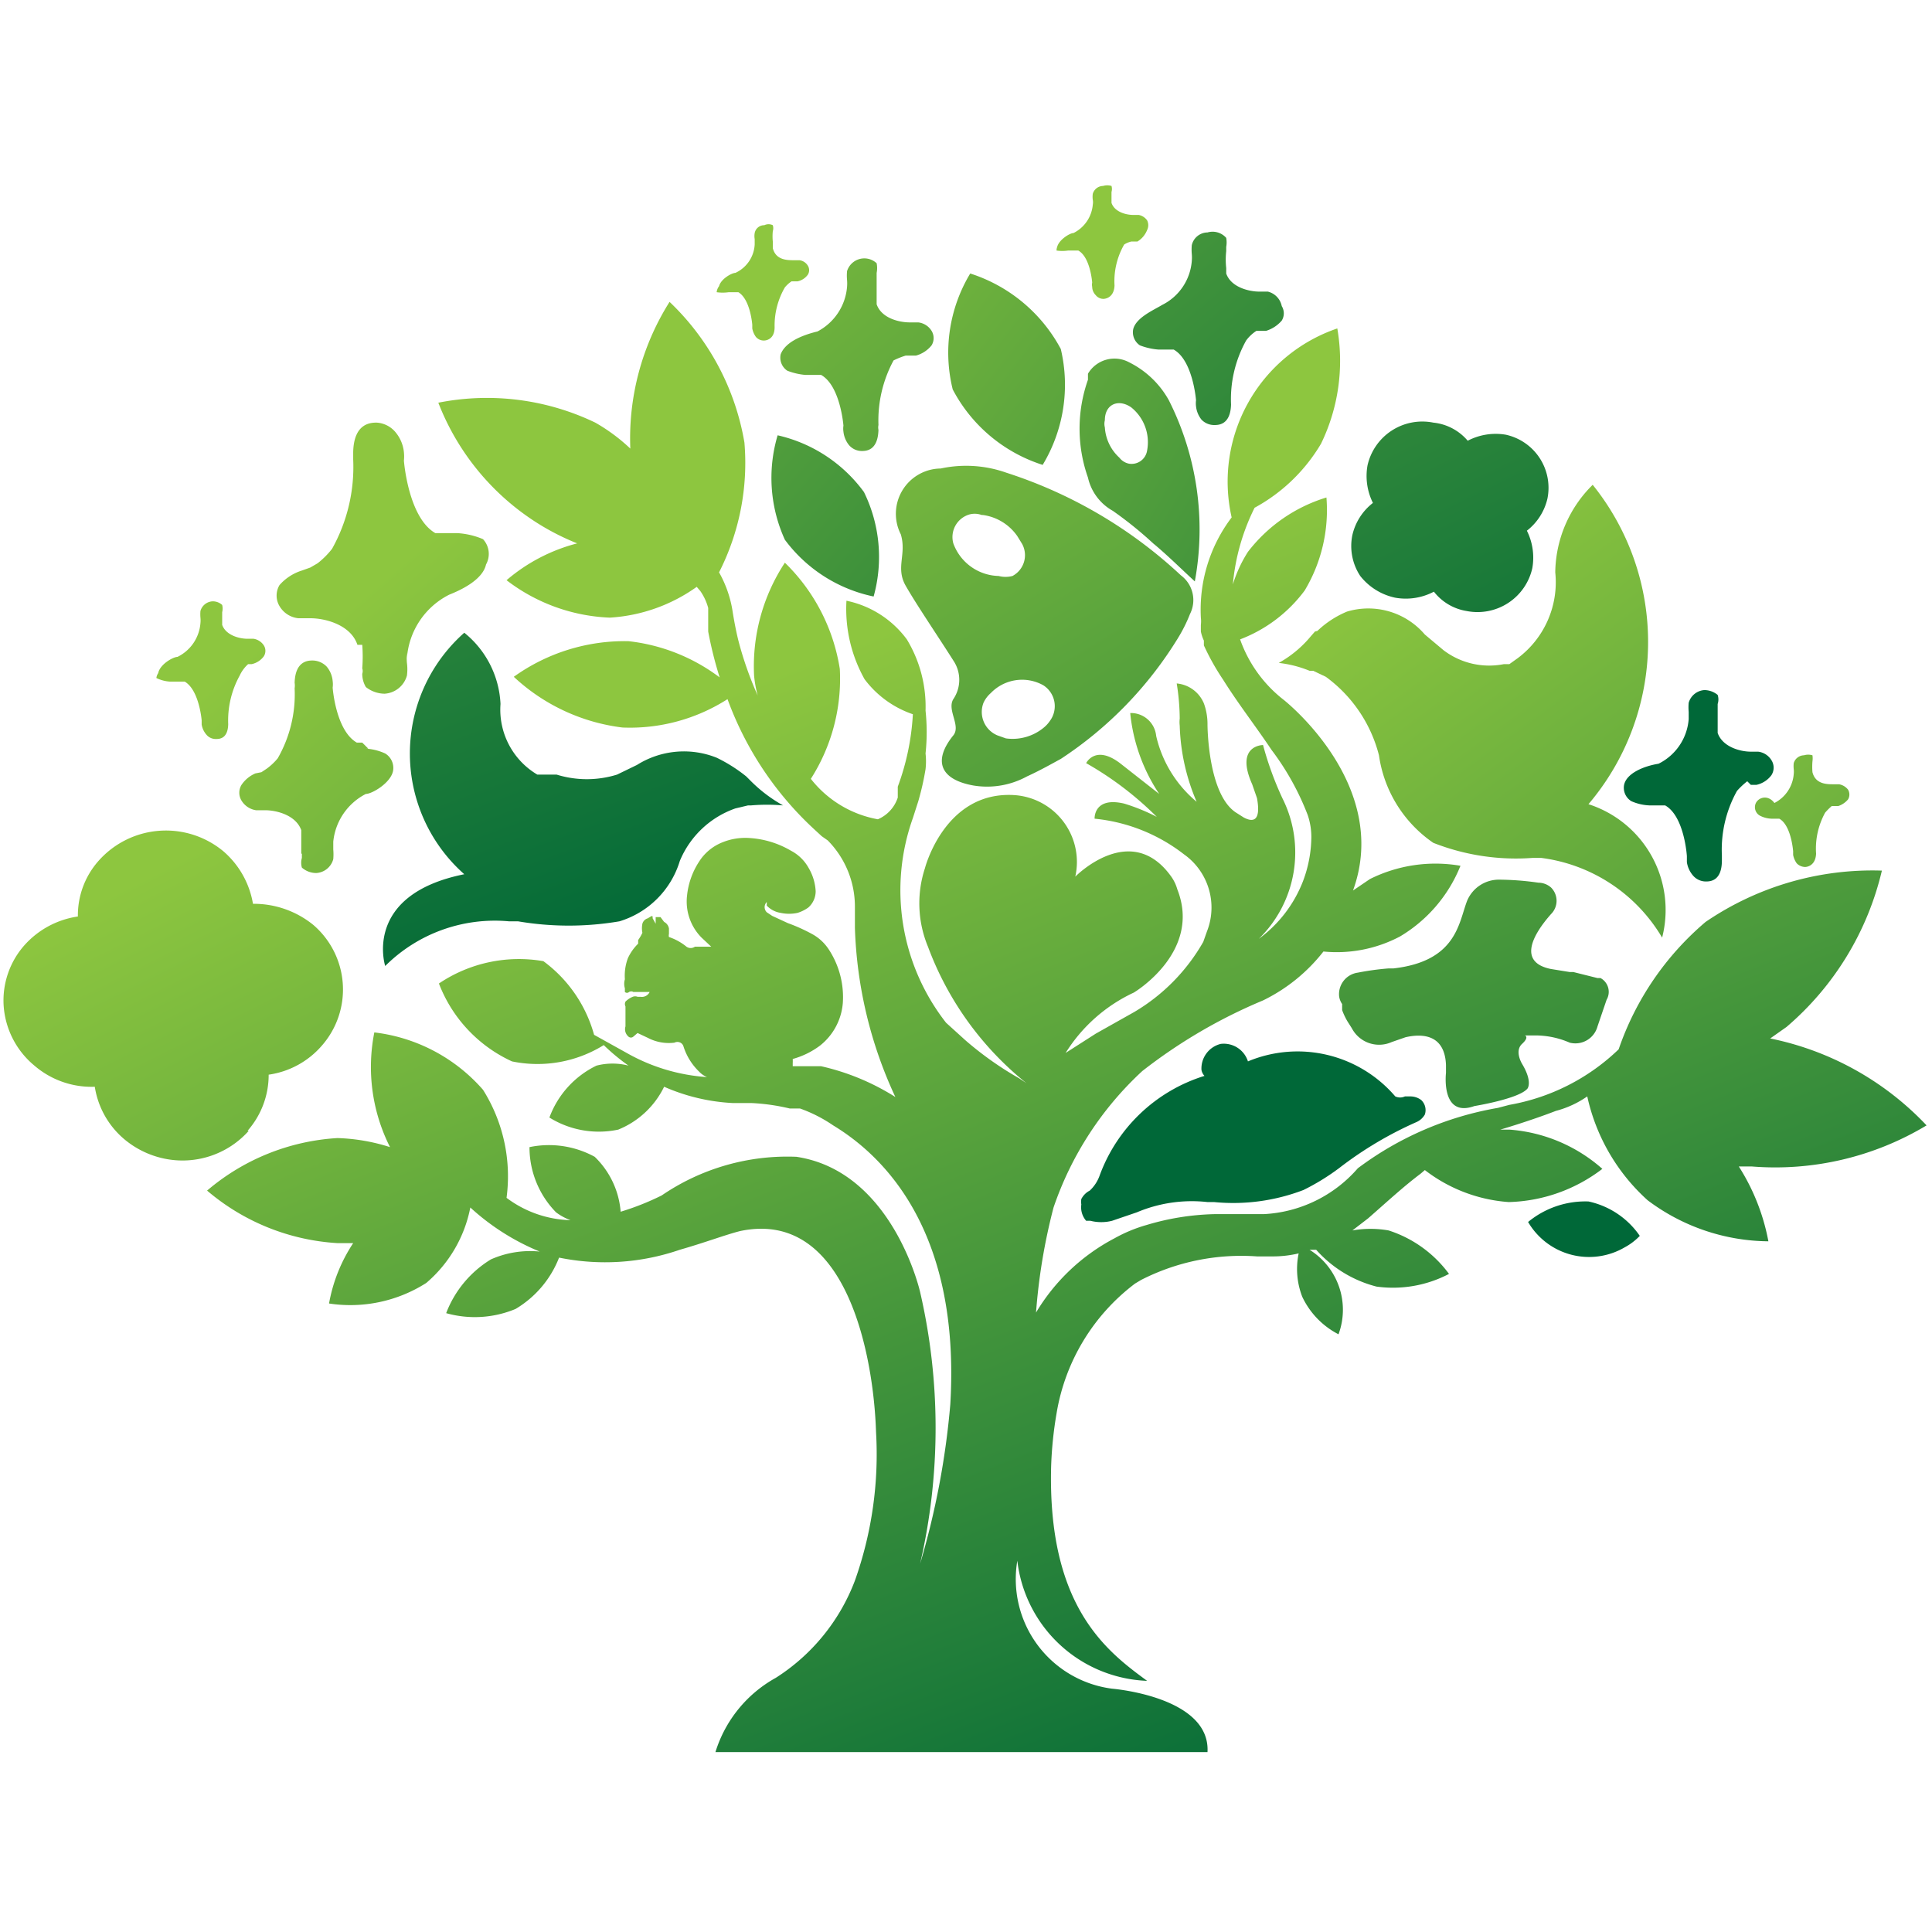 <?xml version="1.0" encoding="UTF-8"?> <svg xmlns="http://www.w3.org/2000/svg" xmlns:xlink="http://www.w3.org/1999/xlink" viewBox="0 0 32 32"><defs><linearGradient id="a" x1="-1234.06" y1="2356.02" x2="-1232.82" y2="2351.21" gradientTransform="matrix(8.2, 0, 0, -4.11, 10136.71, 9676.37)" gradientUnits="userSpaceOnUse"><stop offset="0" stop-color="#8dc63f"></stop><stop offset="1" stop-color="#006838"></stop></linearGradient><linearGradient id="b" x1="-1224.22" y1="2812.78" x2="-1222.96" y2="2811.11" gradientTransform="matrix(8.02, 0, 0, -11.84, 9830.58, 33297.75)" xlink:href="#a"></linearGradient><linearGradient id="c" x1="-1240.05" y1="2851.14" x2="-1238.9" y2="2849.73" gradientTransform="matrix(8.79, 0, 0, -14.03, 10917.32, 39996.93)" xlink:href="#a"></linearGradient><linearGradient id="d" x1="-1345.78" y1="2974.11" x2="-1345.42" y2="2973.52" gradientTransform="matrix(28.33, 0, 0, -33.23, 38142.46, 98843.45)" xlink:href="#a"></linearGradient><linearGradient id="e" x1="-1345.39" y1="2942.91" x2="-1345.04" y2="2942.1" gradientTransform="matrix(29.21, 0, 0, -24.57, 39305.26, 72301.2)" xlink:href="#a"></linearGradient><linearGradient id="f" x1="-1301.5" y1="2854.14" x2="-1300.8" y2="2852.74" gradientTransform="matrix(14.46, 0, 0, -14.17, 18846.48, 40431.73)" xlink:href="#a"></linearGradient><linearGradient id="g" x1="-1336.18" y1="2942.27" x2="-1335.77" y2="2941.45" gradientTransform="matrix(24.8, 0, 0, -24.34, 33139.38, 71630.07)" xlink:href="#a"></linearGradient><linearGradient id="h" x1="-1243.13" y1="2881.43" x2="-1242" y2="2880.21" gradientTransform="matrix(8.92, 0, 0, -16.33, 11101.01, 47057.32)" xlink:href="#a"></linearGradient><linearGradient id="i" x1="-1330.36" y1="2936.53" x2="-1329.89" y2="2935.68" gradientTransform="matrix(21.64, 0, 0, -23.39, 28803.2, 68689.11)" xlink:href="#a"></linearGradient><linearGradient id="j" x1="-1326.92" y1="2889.11" x2="-1326.41" y2="2887.94" gradientTransform="matrix(20.06, 0, 0, -16.83, 26629.62, 48632.14)" xlink:href="#a"></linearGradient><linearGradient id="k" x1="-1278.02" y1="2875.99" x2="-1277.18" y2="2874.73" gradientTransform="matrix(12.07, 0, 0, -15.77, 15423.42, 45370.66)" xlink:href="#a"></linearGradient><linearGradient id="l" x1="-1228.59" y1="2795.4" x2="-1227.4" y2="2793.6" gradientTransform="matrix(8.46, 0, 0, -11.04, 10393.65, 30875.76)" xlink:href="#a"></linearGradient><linearGradient id="m" x1="-1305.75" y1="2920.48" x2="-1305.12" y2="2919.52" gradientTransform="matrix(15.92, 0, 0, -20.81, 20794.15, 60784.72)" xlink:href="#a"></linearGradient><linearGradient id="n" x1="-1202.74" y1="2744.32" x2="-1201.32" y2="2742.2" gradientTransform="matrix(7.14, 0, 0, -9.34, 8598.32, 25642.94)" xlink:href="#a"></linearGradient><linearGradient id="o" x1="-1205.54" y1="2744.26" x2="-1204.12" y2="2742.13" gradientTransform="matrix(7.14, 0, 0, -9.34, 8621.9, 25639.99)" xlink:href="#a"></linearGradient><linearGradient id="p" x1="-1212.2" y1="2749.04" x2="-1210.78" y2="2746.92" gradientTransform="matrix(7.14, 0, 0, -9.34, 8684.12, 25684.67)" xlink:href="#a"></linearGradient><linearGradient id="q" x1="-1271.54" y1="2858.73" x2="-1270.63" y2="2857.36" gradientTransform="matrix(11.17, 0, 0, -14.56, 14215.72, 41622.52)" xlink:href="#a"></linearGradient><linearGradient id="r" x1="-1273.43" y1="2858.73" x2="-1272.52" y2="2857.37" gradientTransform="matrix(11.17, 0, 0, -14.56, 14241.45, 41613.64)" xlink:href="#a"></linearGradient><linearGradient id="s" x1="-1276.35" y1="2861.14" x2="-1275.44" y2="2859.78" gradientTransform="matrix(11.17, 0, 0, -14.56, 14277.39, 41644.74)" xlink:href="#a"></linearGradient><linearGradient id="t" x1="-1340.32" y1="2847.68" x2="-1339.93" y2="2846.22" gradientTransform="matrix(25.52, 0, 0, -13.55, 34212.79, 38579.16)" xlink:href="#a"></linearGradient><linearGradient id="u" x1="-1381.33" y1="3035.12" x2="-1381.25" y2="3034.94" gradientTransform="matrix(126.26, 0, 0, -106.62, 174414.28, 323617.15)" xlink:href="#a"></linearGradient></defs><title>fav-01</title><path d="M26.31,19.9a1.49,1.49,0,0,0-1,.34,1.17,1.17,0,0,0,1.6.42,1,1,0,0,0,.25-.19A1.38,1.38,0,0,0,26.31,19.9Z" style="fill:url(#a)"></path><path d="M12.88,7.21A2.47,2.47,0,0,0,13,8.94a2.45,2.45,0,0,0,1.47.94,2.44,2.44,0,0,0-.16-1.73A2.44,2.44,0,0,0,12.88,7.21Z" style="fill:url(#b)"></path><path d="M17.27,7.7a2.57,2.57,0,0,0,.3-1.92,2.6,2.6,0,0,0-1.5-1.25,2.54,2.54,0,0,0-.29,1.92A2.56,2.56,0,0,0,17.27,7.7Z" style="fill:url(#c)"></path><path d="M21.78,10.46h0l-.07.08h0a1.86,1.86,0,0,1-.53.44,1.91,1.91,0,0,1,.51.13h0l.06,0,.21.1a2.32,2.32,0,0,1,.88,1.3,2.12,2.12,0,0,0,.9,1.45,3.74,3.74,0,0,0,1.64.25h.15a2.73,2.73,0,0,1,2,1.32,1.84,1.84,0,0,0-1.22-2.21,4.15,4.15,0,0,0,.07-5.29,2.07,2.07,0,0,0-.62,1.45,1.57,1.57,0,0,1-.62,1.42h0L25,11h0l-.09,0h0a1.25,1.25,0,0,1-1-.23l-.31-.26a1.23,1.23,0,0,0-1.29-.38,1.6,1.6,0,0,0-.49.32Z" style="fill:url(#d)"></path><path d="M8.29,11.66a1.61,1.61,0,0,0-.6-1.18,2.67,2.67,0,0,0,0,4C6,14.82,6.38,16,6.38,16a2.57,2.57,0,0,1,2.05-.74l.15,0a5,5,0,0,0,1.68,0,1.5,1.5,0,0,0,1-1,1.55,1.55,0,0,1,.92-.87l.21-.05h.05a3.13,3.13,0,0,1,.53,0,2.41,2.41,0,0,1-.54-.41h0l-.07-.07h0a2.53,2.53,0,0,0-.49-.31,1.46,1.46,0,0,0-1.32.12l-.33.16a1.69,1.69,0,0,1-1,0h0l-.09,0H9l-.1,0h0A1.25,1.25,0,0,1,8.29,11.66Z" style="fill:url(#e)"></path><path d="M23.11,9.9a1,1,0,0,0,.64-.1.86.86,0,0,0,.54.32.93.93,0,0,0,1.09-.71,1,1,0,0,0-.09-.62.94.94,0,0,0,.34-.53.9.9,0,0,0-.69-1.06h0a1,1,0,0,0-.63.1A.86.86,0,0,0,23.74,7a.93.93,0,0,0-1.09.71,1,1,0,0,0,.09.62.94.94,0,0,0-.34.53.9.9,0,0,0,.13.68A1,1,0,0,0,23.11,9.9Z" style="fill:url(#f)"></path><path d="M4.1,18.73a1.4,1.4,0,0,0,.35-.93,1.43,1.43,0,0,0,.88-.48,1.41,1.41,0,0,0-.14-2l0,0a1.56,1.56,0,0,0-1-.35,1.47,1.47,0,0,0-.49-.87,1.49,1.49,0,0,0-2.06.15,1.36,1.36,0,0,0-.35.93,1.47,1.47,0,0,0-.88.47,1.38,1.38,0,0,0-.35,1,1.41,1.41,0,0,0,.51,1,1.45,1.45,0,0,0,1,.35,1.42,1.42,0,0,0,.49.87,1.51,1.51,0,0,0,.66.32,1.47,1.47,0,0,0,1.4-.46Z" style="fill:url(#g)"></path><path d="M18.7,6a.51.51,0,0,0-.68.19l0,.1a2.43,2.43,0,0,0,0,1.62.84.84,0,0,0,.41.55A6.36,6.36,0,0,1,19.1,9c.23.19.44.4.69.63a4.75,4.75,0,0,0-.43-3A1.53,1.53,0,0,0,18.7,6ZM19,7.46a.26.26,0,0,1-.3.22.27.27,0,0,1-.16-.1.74.74,0,0,1-.24-.5.24.24,0,0,1,0-.12c0-.27.23-.36.44-.21a.74.74,0,0,1,.26.71Z" style="fill:url(#h)"></path><path d="M14.92,8.85c.1.33-.09.55.08.85s.53.83.79,1.24a.57.57,0,0,1,0,.64c-.11.18.13.44,0,.6-.34.42-.22.73.33.83a1.38,1.38,0,0,0,.89-.15c.22-.1.43-.22.56-.29a6.37,6.37,0,0,0,1.94-2,2.49,2.49,0,0,0,.2-.4.51.51,0,0,0-.15-.64,7.68,7.68,0,0,0-2.89-1.7,2,2,0,0,0-1.09-.07A.75.75,0,0,0,14.92,8.85Zm2.36,2.5a.41.41,0,0,1,.11.59.52.52,0,0,1-.1.11.81.81,0,0,1-.63.18l-.14-.05a.42.42,0,0,1-.23-.54.48.48,0,0,1,.12-.16.72.72,0,0,1,.87-.13Zm-1-2.82a.83.83,0,0,1,.57.35l.08.13a.39.39,0,0,1-.16.53.45.45,0,0,1-.23,0A.82.82,0,0,1,15.79,9a.39.39,0,0,1,.27-.48A.34.34,0,0,1,16.26,8.53Z" style="fill:url(#i)"></path><path d="M25.26,17.15h0l0,0h.16a1.43,1.43,0,0,1,.58.12.38.38,0,0,0,.46-.27h0v0h0l.15-.44a.26.26,0,0,0-.1-.36l-.05,0h0l-.4-.1H26l-.31-.05c-.55-.11-.31-.56,0-.91a.31.31,0,0,0,0-.44.32.32,0,0,0-.21-.08,4.72,4.72,0,0,0-.64-.05.57.57,0,0,0-.54.35c-.14.36-.17,1-1.22,1.12H23a4.46,4.46,0,0,0-.51.07.36.36,0,0,0-.31.39.29.29,0,0,0,.05.13l0,.1h0a1.11,1.11,0,0,0,.09.19l.07.11a.51.51,0,0,0,.66.23h0l.23-.08c.26-.06.65-.06.67.46v.13s-.09.75.47.55c0,0,.74-.12.88-.29,0,0,.09-.11-.09-.41,0,0-.13-.21,0-.33S25.25,17.15,25.26,17.15Z" style="fill:url(#j)"></path><path d="M4.23,12.81A.53.53,0,0,0,4,13a.25.25,0,0,0,0,.26.34.34,0,0,0,.24.16h.15c.19,0,.51.08.6.33v.09h0c0,.1,0,.2,0,.3H5v.07a.29.29,0,0,0,0,.16H5a.36.36,0,0,0,.24.09h0a.31.31,0,0,0,.28-.23.94.94,0,0,0,0-.16s0-.09,0-.13v0a1,1,0,0,1,.54-.79c.1,0,.41-.18.45-.38h0v0a.28.28,0,0,0-.13-.29.89.89,0,0,0-.32-.08H6.1L6,12.3H6l-.09,0c-.35-.2-.4-.91-.4-.91h0a.41.41,0,0,0,0-.11h0a.43.43,0,0,0-.1-.24.33.33,0,0,0-.23-.1c-.07,0-.29,0-.3.37h0a.28.28,0,0,1,0,.09h0a2.13,2.13,0,0,1-.28,1.16,1,1,0,0,1-.18.17l-.09.06Z" style="fill:url(#k)"></path><path d="M2.59,11.23a.6.6,0,0,0,.23.06h0l.09,0H3l.06,0c.24.14.28.64.28.64h0V12h0a.34.34,0,0,0,.08.17.2.2,0,0,0,.16.07c.05,0,.2,0,.2-.26h0V12h0a1.54,1.54,0,0,1,.19-.81A.58.58,0,0,1,4.11,11l.06,0a.34.34,0,0,0,.2-.13.17.17,0,0,0,0-.18.25.25,0,0,0-.17-.11h-.1c-.14,0-.36-.06-.42-.23v0h0v0h0l0-.21h0v0a.25.25,0,0,0,0-.12h0a.23.23,0,0,0-.16-.06h0a.22.22,0,0,0-.2.16.61.61,0,0,0,0,.11.44.44,0,0,1,0,.09v0h0a.68.68,0,0,1-.38.56c-.07,0-.29.12-.32.27h0v0A.18.18,0,0,0,2.59,11.23Z" style="fill:url(#l)"></path><path d="M4.94,10.24h.2c.25,0,.67.11.78.44v0a0,0,0,0,1,0,0,.06.06,0,0,1,0,0H6a2.58,2.58,0,0,1,0,.39H6a.14.14,0,0,1,0,.09.43.43,0,0,0,.06.22h0a.51.51,0,0,0,.31.11h0a.41.41,0,0,0,.37-.3.8.8,0,0,0,0-.21,1,1,0,0,1,0-.17V10.9a1.28,1.28,0,0,1,.7-1.05c.15-.06.55-.23.61-.5h0v0A.36.36,0,0,0,8,8.93a1.28,1.28,0,0,0-.43-.1H7.49l-.15,0h0l-.13,0c-.45-.26-.52-1.2-.52-1.2h0a.66.66,0,0,0,0-.14h0a.61.61,0,0,0-.13-.32A.44.44,0,0,0,6.24,7c-.09,0-.38,0-.39.49h0v.12h0A2.78,2.78,0,0,1,5.5,9.09a1.36,1.36,0,0,1-.24.24l-.12.07L5,9.45a.82.82,0,0,0-.37.24.34.34,0,0,0,0,.35A.41.41,0,0,0,4.94,10.24Z" style="fill:url(#m)"></path><path d="M11.87,4.84a.71.71,0,0,0,.2,0h.1l.06,0c.2.12.23.54.23.54h0s0,0,0,.06h0a.35.35,0,0,0,.06.14.17.17,0,0,0,.14.06s.17,0,.17-.22h0v0h0A1.26,1.26,0,0,1,13,4.76a.52.52,0,0,1,.11-.1s0,0,.05,0l.05,0a.28.28,0,0,0,.17-.11.14.14,0,0,0,0-.15.19.19,0,0,0-.14-.09h-.09c-.11,0-.3,0-.35-.2V4h0V4h0a.88.88,0,0,1,0-.17h0v0a.17.17,0,0,0,0-.1h0a.16.16,0,0,0-.14,0h0a.16.16,0,0,0-.16.13.29.29,0,0,0,0,.1v.09h0a.55.55,0,0,1-.32.47c-.06,0-.24.1-.27.22h0v0A.2.2,0,0,0,11.87,4.84Z" style="fill:url(#n)"></path><path d="M17.5,4.15a.67.67,0,0,0,.19,0h.11l.06,0c.2.11.23.53.23.53h0a.17.17,0,0,0,0,.07h0a.2.2,0,0,0,.06.14.16.16,0,0,0,.13.06s.17,0,.18-.22h0v0h0a1.22,1.22,0,0,1,.16-.68A.38.38,0,0,1,18.74,4l.05,0,.05,0A.39.39,0,0,0,19,3.81a.18.18,0,0,0,0-.16.22.22,0,0,0-.14-.09h-.09c-.12,0-.31-.05-.36-.2v0h0v0h0c0-.06,0-.12,0-.18h0v0a.18.18,0,0,0,0-.1h0a.24.24,0,0,0-.14,0h0a.18.18,0,0,0-.17.13.36.36,0,0,0,0,.1.22.22,0,0,1,0,.08h0a.58.58,0,0,1-.32.47c-.06,0-.24.11-.27.23h0A.16.16,0,0,0,17.5,4.15Z" style="fill:url(#o)"></path><path d="M29.07,13.34h0a.16.16,0,0,0,.08.17.45.45,0,0,0,.19.05h0l.07,0h0l.06,0c.2.11.23.54.23.54h0v.06h0a.35.35,0,0,0,.06.14.2.2,0,0,0,.14.06s.17,0,.18-.22h0v0h0a1.24,1.24,0,0,1,.15-.68,1.14,1.14,0,0,1,.11-.11l.06,0,.05,0a.36.36,0,0,0,.16-.11.16.16,0,0,0,0-.16.24.24,0,0,0-.15-.09h-.09c-.11,0-.3,0-.35-.2v0h0v0h0a1.1,1.1,0,0,1,0-.18h0v0a.36.36,0,0,0,0-.1h0a.24.24,0,0,0-.14,0h0a.18.18,0,0,0-.17.13.44.44,0,0,0,0,.1.37.37,0,0,1,0,.08v0h0a.59.59,0,0,1-.32.48C29.27,13.14,29.09,13.22,29.07,13.34Z" style="fill:url(#p)"></path><path d="M12.93,5.87h0v0a.26.26,0,0,0,.11.27,1.09,1.09,0,0,0,.3.07h.07l.1,0h0l.09,0c.32.18.37.84.37.84h0a.34.34,0,0,0,0,.1h0a.43.43,0,0,0,.09.22.28.28,0,0,0,.21.1c.07,0,.27,0,.28-.35h0a.19.19,0,0,1,0-.08h0a2.09,2.09,0,0,1,.25-1.07A1.29,1.29,0,0,1,15,5.89l.09,0,.08,0a.5.5,0,0,0,.26-.17.23.23,0,0,0,0-.24.3.3,0,0,0-.22-.14h-.14c-.18,0-.47-.07-.55-.3V4.86h0l0-.27h0V4.52a.41.41,0,0,0,0-.16h0a.3.3,0,0,0-.22-.08h0a.3.3,0,0,0-.27.21.8.8,0,0,0,0,.15.66.66,0,0,1,0,.11v0a.92.92,0,0,1-.49.74C13.25,5.56,13,5.68,12.93,5.87Z" style="fill:url(#q)"></path><path d="M18.77,5.45h0v0a.26.26,0,0,0,.11.27,1.08,1.08,0,0,0,.31.07h.16l.09,0c.32.18.37.84.37.84h0a.38.38,0,0,0,0,.1h0a.43.43,0,0,0,.09.22.29.29,0,0,0,.21.09c.07,0,.27,0,.28-.34h0V6.7h0a2,2,0,0,1,.25-1.06.65.65,0,0,1,.17-.16l.08,0,.08,0a.56.56,0,0,0,.26-.17.23.23,0,0,0,0-.24A.31.31,0,0,0,21,4.83h-.14c-.17,0-.47-.07-.55-.3V4.44h0a1.27,1.27,0,0,1,0-.28h0V4.09a.42.42,0,0,0,0-.15h0A.3.3,0,0,0,20,3.85h0a.27.27,0,0,0-.26.21.83.83,0,0,0,0,.15.66.66,0,0,1,0,.11v0a.89.89,0,0,1-.49.73C19.1,5.14,18.82,5.26,18.77,5.45Z" style="fill:url(#r)"></path><path d="M26.9,13h0v0a.26.26,0,0,0,.12.27.82.82,0,0,0,.3.07h.06l.11,0h0l.09,0c.32.18.36.84.36.84h0s0,.07,0,.1h0a.44.44,0,0,0,.1.22.28.28,0,0,0,.21.1c.07,0,.27,0,.27-.35h0v-.08h0a2,2,0,0,1,.25-1.07,1.29,1.29,0,0,1,.17-.16L29,13l.09,0a.42.42,0,0,0,.25-.16.23.23,0,0,0,0-.25.3.3,0,0,0-.22-.14H29c-.18,0-.47-.08-.55-.31V12h0l0-.27h0v-.07a.24.24,0,0,0,0-.15h0a.35.35,0,0,0-.22-.08h0a.29.29,0,0,0-.26.21.83.83,0,0,0,0,.15v.12a0,0,0,0,0,0,0h0a.9.9,0,0,1-.5.74C27.22,12.69,26.94,12.81,26.9,13Z" style="fill:url(#s)"></path><path d="M23.6,18.46a.23.23,0,0,0-.06-.24.3.3,0,0,0-.18-.06h-.09a.19.19,0,0,1-.16,0l0,0h0a2.13,2.13,0,0,0-2.44-.58v0a.42.42,0,0,0-.45-.29.42.42,0,0,0-.32.43.19.19,0,0,0,.05.1,2.7,2.7,0,0,0-1.74,1.66.63.63,0,0,1-.16.24h0a.32.32,0,0,0-.14.14h0a.29.29,0,0,0,0,.09h0a.34.34,0,0,0,.08.27l0,0h0l.07,0h0a.73.73,0,0,0,.36,0l.41-.14A2.34,2.34,0,0,1,20,19.91h.11a3.25,3.25,0,0,0,1.48-.2,3.73,3.73,0,0,0,.6-.37,6.17,6.17,0,0,1,1.26-.75h0A.3.3,0,0,0,23.6,18.46Z" style="fill:url(#t)"></path><path d="M31.91,18.64a4.9,4.9,0,0,0-2.59-1.44l.27-.19a4.87,4.87,0,0,0,1.58-2.59,4.9,4.9,0,0,0-2.92.85,4.81,4.81,0,0,0-1.44,2.11A3.47,3.47,0,0,1,25,18.3l-.19.05a5.39,5.39,0,0,0-2.32,1,2.21,2.21,0,0,1-1.56.76h-.82a4.23,4.23,0,0,0-1.12.18,2.47,2.47,0,0,0-.53.22h0l0,0a3.3,3.3,0,0,0-1.3,1.23h0A9.73,9.73,0,0,1,17.45,20a5.48,5.48,0,0,1,1.47-2.26,8.67,8.67,0,0,1,2-1.17,2.85,2.85,0,0,0,1-.81,2.24,2.24,0,0,0,1.27-.25,2.4,2.4,0,0,0,1-1.17,2.43,2.43,0,0,0-1.5.22l-.28.19c.64-1.76-1.15-3.16-1.15-3.16a2.19,2.19,0,0,1-.72-1,2.39,2.39,0,0,0,1.07-.81,2.59,2.59,0,0,0,.36-1.54,2.59,2.59,0,0,0-1.3.9,2.2,2.2,0,0,0-.25.54,3.55,3.55,0,0,1,.36-1.27,2.87,2.87,0,0,0,1.1-1.06,3.14,3.14,0,0,0,.27-1.91,2.68,2.68,0,0,0-1.75,3.13,2.53,2.53,0,0,0-.51,1.66.5.5,0,0,1,0,.12v0l0,.11a.66.66,0,0,0,.05.15l0,.08,0,0a4,4,0,0,0,.32.57c.25.4.54.77.8,1.16a4.39,4.39,0,0,1,.6,1.08,1.13,1.13,0,0,1,.06.36,2.11,2.11,0,0,1-.14.74,2.14,2.14,0,0,1-.73.95,2,2,0,0,0,.39-2.33,5.44,5.44,0,0,1-.32-.88s-.47,0-.18.65l.08.23c.07.39-.07.4-.22.32l-.11-.07h0C20,13.18,20,12,20,12a1,1,0,0,0-.06-.35.54.54,0,0,0-.45-.33,3.79,3.79,0,0,1,.05.58.5.5,0,0,0,0,.12h0a3.44,3.44,0,0,0,.28,1.26,2,2,0,0,1-.67-1.09.42.42,0,0,0-.43-.38,2.93,2.93,0,0,0,.48,1.34l-.65-.51c-.41-.31-.56,0-.56,0a5.47,5.47,0,0,1,1.17.89,3.21,3.21,0,0,0-.54-.22c-.51-.12-.49.25-.49.25a2.87,2.87,0,0,1,1.48.59,1.08,1.08,0,0,1,.38,1.28l-.06.17a3.17,3.17,0,0,1-1.14,1.16l-.64.36-.5.32a2.65,2.65,0,0,1,1.13-1s1.13-.67.72-1.71a.68.68,0,0,0-.1-.21c-.67-.94-1.59,0-1.59,0a1.11,1.11,0,0,0-1-1.35c-1.16-.08-1.49,1.21-1.49,1.21a1.87,1.87,0,0,0,.05,1.3A5.23,5.23,0,0,0,17,17.94l-.12-.08a5.51,5.51,0,0,1-.89-.63l-.32-.29a3.56,3.56,0,0,1-.55-3.39l.09-.28v0h0a4.54,4.54,0,0,0,.12-.53,1.15,1.15,0,0,0,0-.26,3.37,3.37,0,0,0,0-.71,2.15,2.15,0,0,0-.31-1.18,1.66,1.66,0,0,0-1-.64,2.38,2.38,0,0,0,.3,1.3,1.67,1.67,0,0,0,.8.58,4.08,4.08,0,0,1-.25,1.2h0l0,.07s0,.07,0,.11a.59.59,0,0,1-.33.36,1.82,1.82,0,0,1-1.11-.67,3.08,3.08,0,0,0,.48-1.82A3.13,3.13,0,0,0,13,9.32a3.12,3.12,0,0,0-.51,1.87,1.91,1.91,0,0,0,.06.33,5.77,5.77,0,0,1-.32-.91c-.06-.24-.1-.51-.1-.51a1.91,1.91,0,0,0-.22-.62,4,4,0,0,0,.42-2.15A4.18,4.18,0,0,0,11.09,5a4.24,4.24,0,0,0-.65,2.43A3,3,0,0,0,9.86,7a4.14,4.14,0,0,0-2.6-.33,4.12,4.12,0,0,0,1.65,2A4.06,4.06,0,0,0,9.56,9a2.92,2.92,0,0,0-1.17.61,3,3,0,0,0,1.71.62,2.76,2.76,0,0,0,1.44-.51l.06.07a.9.9,0,0,1,.13.28l0,.19c0,.09,0,.07,0,.2a6.49,6.49,0,0,0,.19.76,3.07,3.07,0,0,0-1.51-.6,3.15,3.15,0,0,0-1.9.59,3.21,3.21,0,0,0,1.8.84,3,3,0,0,0,1.74-.47,5.49,5.49,0,0,0,1.43,2.15l.13.12h0l.1.07a1.56,1.56,0,0,1,.45,1.1v0c0,.12,0,.23,0,.35a7.15,7.15,0,0,0,.67,2.8,3.91,3.91,0,0,0-1.23-.51l-.33,0h-.14l0-.05a.64.64,0,0,0,0-.07l0,0a1.35,1.35,0,0,0,.45-.22,1,1,0,0,0,.38-.71,1.44,1.44,0,0,0-.23-.88.77.77,0,0,0-.28-.26,2.87,2.87,0,0,0-.4-.18l-.26-.12-.09-.06a.12.12,0,0,1,0-.17h0l0,.06a.4.4,0,0,0,.23.12.66.66,0,0,0,.28,0,.61.61,0,0,0,.18-.09.36.36,0,0,0,.12-.27.85.85,0,0,0-.12-.39.71.71,0,0,0-.29-.28,1.54,1.54,0,0,0-.69-.21,1,1,0,0,0-.44.07.81.81,0,0,0-.39.32,1.26,1.26,0,0,0-.2.56.85.85,0,0,0,.24.7l.16.15,0,0s0,0,0,0l-.16,0-.11,0a.12.12,0,0,1-.14,0,.92.92,0,0,0-.29-.16.1.1,0,0,1,0-.05v-.09a.15.15,0,0,0-.08-.11l0,0-.06-.08s-.06,0-.08,0l0,.05,0,.06h0l-.05-.09c0-.05,0-.05-.08,0a.13.13,0,0,0-.09.09.38.38,0,0,0,0,.15v0a.75.75,0,0,1-.07.12l0,.06a.81.81,0,0,0-.17.24.83.83,0,0,0-.05.35v0a.26.26,0,0,0,0,.15s0,0,0,.06a.05.05,0,0,0,.07,0h0a.07.07,0,0,1,.07,0l.06,0,.09,0s0,0,0,0l0,0h.12s0,0,0,0l0,0a.14.14,0,0,1-.15.08h-.05a.11.11,0,0,0-.08,0,.36.36,0,0,0-.12.08.09.09,0,0,0,0,.08V17a.16.16,0,0,0,.05.17.06.06,0,0,0,.08,0h0l0,0v0s0,0,0,0h0l0,0,.07-.06h0l.17.08a.75.75,0,0,0,.44.08.11.11,0,0,1,.1,0,.1.1,0,0,1,.05.06,1,1,0,0,0,.26.42.38.38,0,0,0,.13.09l0,0a3.12,3.12,0,0,1-1.33-.4l-.54-.3A2.26,2.26,0,0,0,9,15.92a2.37,2.37,0,0,0-1.73.37,2.34,2.34,0,0,0,1.21,1.29A2.08,2.08,0,0,0,10,17.31a3.36,3.36,0,0,0,.41.34,1.06,1.06,0,0,0-.53,0,1.55,1.55,0,0,0-.78.86,1.55,1.55,0,0,0,1.14.2A1.45,1.45,0,0,0,11,18a3.22,3.22,0,0,0,1.14.27h.31a3.42,3.42,0,0,1,.63.09h0l.17,0a2.38,2.38,0,0,1,.55.28c.86.52,2.11,1.77,1.94,4.62a13.23,13.23,0,0,1-.5,2.64,10,10,0,0,0,0-4.5s-.45-2-2.05-2.24a3.69,3.69,0,0,0-2.23.64,4.37,4.37,0,0,1-.68.27,1.42,1.42,0,0,0-.43-.91A1.58,1.58,0,0,0,8.77,19a1.54,1.54,0,0,0,.44,1.08.92.92,0,0,0,.24.13,1.84,1.84,0,0,1-1.06-.37A2.69,2.69,0,0,0,8,18.05a2.83,2.83,0,0,0-1.8-.95A2.94,2.94,0,0,0,6.46,19a3.17,3.17,0,0,0-.87-.15,3.66,3.66,0,0,0-2.16.87,3.66,3.66,0,0,0,2.16.87l.26,0a2.65,2.65,0,0,0-.4,1,2.34,2.34,0,0,0,1.61-.34A2.19,2.19,0,0,0,7.79,20a3.87,3.87,0,0,0,1.15.73,1.6,1.6,0,0,0-.81.13,1.79,1.79,0,0,0-.74.89,1.75,1.75,0,0,0,1.15-.07,1.71,1.71,0,0,0,.72-.85,3.8,3.8,0,0,0,2-.13c.42-.12.76-.25,1-.31,1.76-.37,2.21,2.06,2.25,3.33a6.25,6.25,0,0,1-.35,2.46,3.29,3.29,0,0,1-1.31,1.61,2.12,2.12,0,0,0-1,1.23H20c.05-.92-1.58-1.05-1.58-1.05a1.83,1.83,0,0,1-1.57-2.12A2.25,2.25,0,0,0,19,27.84c-.67-.49-1.65-1.23-1.59-3.55a6.4,6.4,0,0,1,.09-.88,3.38,3.38,0,0,1,1.3-2.15l.1-.06h0a3.65,3.65,0,0,1,1.92-.39h.28a1.84,1.84,0,0,0,.41-.05,1.27,1.27,0,0,0,.06.72,1.34,1.34,0,0,0,.6.62,1.17,1.17,0,0,0-.48-1.4l.11,0a2,2,0,0,0,1,.61A2,2,0,0,0,24,21.1,2,2,0,0,0,23,20.38a1.73,1.73,0,0,0-.6,0l.26-.2c.32-.28.59-.53.87-.74l.07-.06a2.57,2.57,0,0,0,1.39.53,2.66,2.66,0,0,0,1.55-.55A2.61,2.61,0,0,0,25,18.71h-.15s.48-.14.92-.31a1.64,1.64,0,0,0,.52-.24,3.25,3.25,0,0,0,1,1.72,3.37,3.37,0,0,0,2,.68,3.5,3.5,0,0,0-.49-1.24l.21,0A4.86,4.86,0,0,0,31.91,18.64Z" style="fill:url(#u)"></path></svg> 